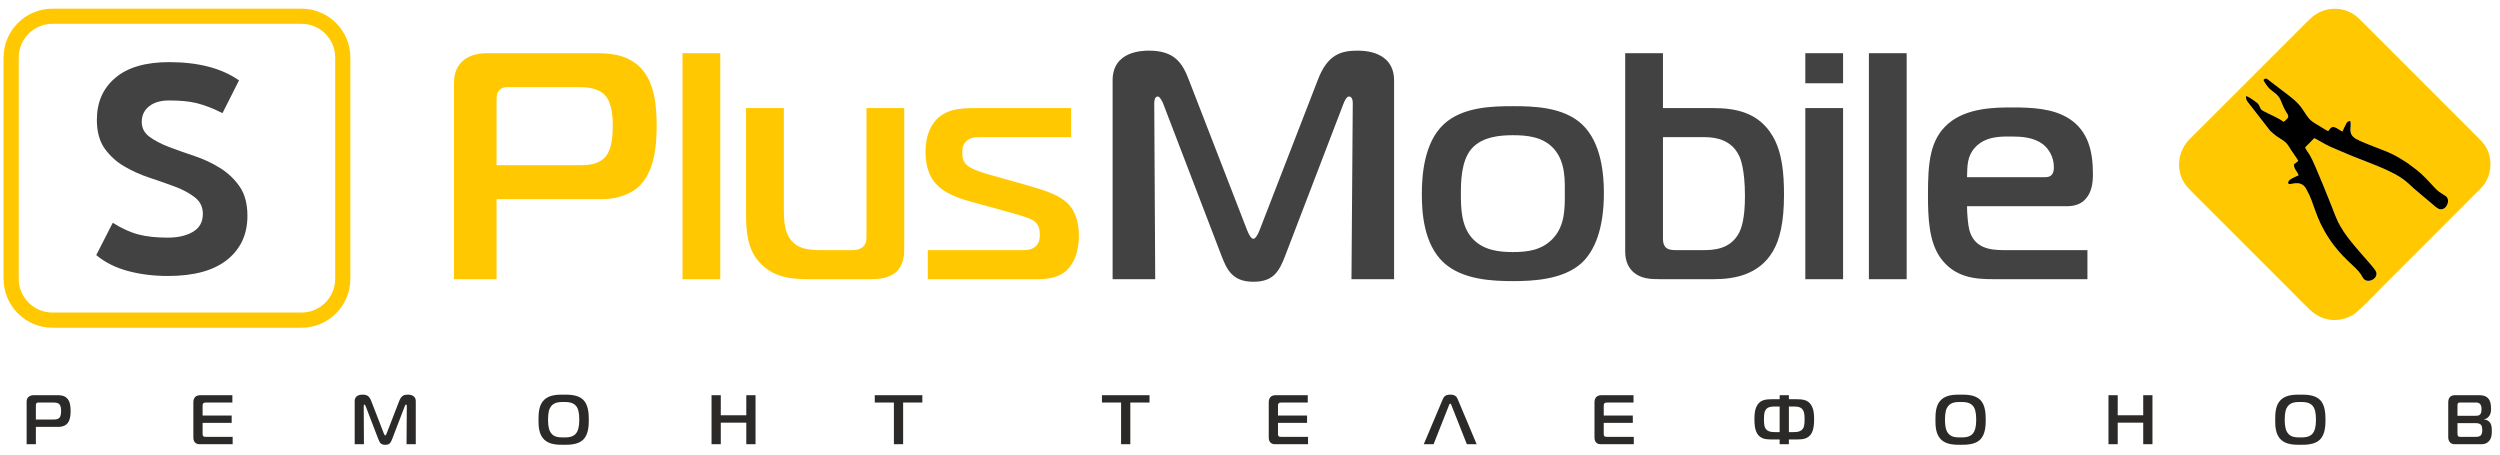 <?xml version="1.0" encoding="UTF-8"?>
<!DOCTYPE svg PUBLIC "-//W3C//DTD SVG 1.1//EN" "http://www.w3.org/Graphics/SVG/1.1/DTD/svg11.dtd">
<!-- Creator: CorelDRAW 2017 -->
<svg xmlns="http://www.w3.org/2000/svg" xml:space="preserve" width="165mm" height="30mm" version="1.1" style="shape-rendering:geometricPrecision; text-rendering:geometricPrecision; image-rendering:optimizeQuality; fill-rule:evenodd; clip-rule:evenodd"
viewBox="0 0 16500 3000"
 xmlns:xlink="http://www.w3.org/1999/xlink">
 <defs>
  <style type="text/css">
   <![CDATA[
    .str0 {stroke:#FFC800;stroke-width:100;stroke-miterlimit:22.926}
    .fil5 {fill:none}
    .fil2 {fill:black}
    .fil1 {fill:#FFC800}
    .fil3 {fill:#434242;fill-rule:nonzero}
    .fil0 {fill:#2B2A29;fill-rule:nonzero}
    .fil4 {fill:#FFC800;fill-rule:nonzero}
   ]]>
  </style>
 </defs>
 <g id="Слой_x0020_1">
  <path class="fil0" d="M236.8 2931.92l0 -114.66 151.65 0c18.95,0 37.45,-6.01 49.47,-15.72 25.43,-20.81 28.2,-62.42 28.2,-88.77 0,-27.28 -2.31,-63.8 -24.5,-85.07 -19.88,-19.42 -47.16,-19.42 -64.27,-19.42l-153.96 0c-11.09,0 -25.89,1.85 -36.52,12.49 -11.1,11.09 -11.1,24.04 -11.1,36.06l0 275.09 61.03 0zm0 -163.21l0 -92.46c0,-5.55 0,-11.1 4.16,-15.26 4.62,-4.62 10.17,-4.16 14.33,-4.16l98.48 0c10.17,0 27.28,0.46 37.91,11.09 10.17,10.64 11.56,30.06 11.56,44.39 0,12.48 -0.92,33.29 -10.63,44.38 -10.64,12.02 -26.36,12.02 -39.76,12.02l-116.05 0zm14945.93 -164.13c-39.3,0 -92.93,0 -129,34.22 -35.13,33.28 -37.45,87.38 -37.45,131.3 0,36.53 0,95.24 37.45,131.31 35.6,34.21 90.62,34.21 129,34.21 36.52,0 94.31,0 128.99,-34.21 35.14,-34.68 36.52,-96.63 36.52,-131.31 0,-42.53 -3.7,-98.94 -36.52,-131.3 -35.14,-34.22 -91.54,-34.22 -128.99,-34.22zm-103.57 165.52c0,-49.47 7.86,-73.51 20.81,-89.69 21.26,-26.36 54.09,-27.28 82.29,-27.28 26.82,0 61.96,0.92 82.76,27.28 12.49,15.72 20.35,41.15 20.35,89.69 0,47.62 -8.33,73.98 -20.35,89.23 -20.8,26.82 -55.48,27.74 -82.76,27.74 -36.52,0 -63.34,-3.23 -82.29,-27.74 -13.41,-17.1 -20.81,-42.99 -20.81,-89.23zm-13543.63 161.82l0 -48.55 -172.91 0c-9.71,0 -17.11,-0.46 -20.81,-4.16 -2.77,-2.31 -4.62,-7.39 -4.62,-12.48l0 -75.82 191.87 0 0 -48.55 -191.87 0 0 -65.19c0,-4.62 0,-11.1 5.09,-15.72 4.62,-4.16 11.09,-4.62 16.64,-4.62l174.76 0 0 -48.55 -207.59 0c-12.48,0 -28.2,0.93 -38.83,12.49 -6.94,7.85 -11.1,20.8 -11.1,33.75l0 229.32c0,12.48 0.93,27.27 12.02,37.91 10.64,10.17 23.12,10.17 36.99,10.17l210.36 0zm1135.99 -251.05c1.39,-3.7 4.63,-10.63 7.86,-10.63 1.85,0 5.55,0.92 5.55,9.7l-1.85 251.98 61.03 0 0 -284.8c0,-29.59 -22.19,-42.54 -52.24,-42.54 -23.58,0 -43,5.55 -56.87,41.61l-83.68 215.92c-2.78,6.93 -6.02,12.02 -8.79,12.02 -2.77,0 -6.01,-5.09 -8.78,-12.02l-83.69 -215.92c-13.87,-36.06 -33.29,-41.61 -56.87,-41.61 -9.24,0 -52.24,0.47 -52.24,42.54l0 284.8 61.03 0 -1.39 -251.98c0,-1.38 0,-9.7 5.09,-9.7 2.77,0 6.47,6.93 7.86,10.63l82.76 215.91c11.56,30.52 21.26,38.84 46.23,38.84 26.82,0 35.14,-9.71 46.23,-38.84l82.76 -215.91zm1049.08 -76.29c-39.3,0 -92.93,0 -129,34.22 -35.13,33.28 -37.45,87.38 -37.45,131.3 0,36.53 0,95.24 37.45,131.31 35.6,34.21 90.62,34.21 129,34.21 36.52,0 94.31,0 128.99,-34.21 35.14,-34.68 36.52,-96.63 36.52,-131.31 0,-42.53 -3.7,-98.94 -36.52,-131.3 -35.14,-34.22 -91.54,-34.22 -128.99,-34.22zm-103.57 165.52c0,-49.47 7.86,-73.51 20.81,-89.69 21.26,-26.36 54.09,-27.28 82.29,-27.28 26.82,0 61.96,0.92 82.76,27.28 12.49,15.72 20.35,41.15 20.35,89.69 0,47.62 -8.33,73.98 -20.35,89.23 -20.8,26.82 -55.48,27.74 -82.76,27.74 -36.52,0 -63.34,-3.23 -82.29,-27.74 -13.41,-17.1 -20.81,-42.99 -20.81,-89.23zm1369.48 -161.82l-61.03 0 0 132.69 -168.29 0 0 -132.69 -61.03 0 0 323.64 61.03 0 0 -142.4 168.29 0 0 142.4 61.03 0 0 -323.64zm974.17 323.64l0 -275.09 126.69 0 0 -48.55 -313.93 0 0 48.55 126.22 0 0 275.09 61.02 0zm1499.41 0l0 -275.09 126.69 0 0 -48.55 -313.93 0 0 48.55 126.22 0 0 275.09 61.02 0zm1172.98 0l0 -48.55 -172.91 0c-9.71,0 -17.11,-0.46 -20.81,-4.16 -2.77,-2.31 -4.62,-7.39 -4.62,-12.48l0 -75.82 191.87 0 0 -48.55 -191.87 0 0 -65.19c0,-4.62 0,-11.1 5.09,-15.72 4.62,-4.16 11.09,-4.62 16.64,-4.62l174.76 0 0 -48.55 -207.59 0c-12.48,0 -28.2,0.93 -38.83,12.49 -6.94,7.85 -11.1,20.8 -11.1,33.75l0 229.32c0,12.48 0.93,27.27 12.02,37.91 10.64,10.17 23.12,10.17 36.99,10.17l210.36 0zm763.81 0l64.73 0 102.17 -258.45c1.39,-3.7 2.78,-9.24 7.86,-9.24 4.63,0 6.01,5.08 7.4,9.24l102.18 258.45 64.73 0 -124.84 -296.82c-6.47,-14.8 -15.25,-30.52 -49.47,-30.52 -34.21,0 -42.99,15.72 -49.47,30.52l-125.29 296.82zm1386.12 0l0 -48.55 -172.91 0c-9.71,0 -17.11,-0.46 -20.81,-4.16 -2.77,-2.31 -4.62,-7.39 -4.62,-12.48l0 -75.82 191.87 0 0 -48.55 -191.87 0 0 -65.19c0,-4.62 0,-11.1 5.09,-15.72 4.62,-4.16 11.09,-4.62 16.64,-4.62l174.76 0 0 -48.55 -207.59 0c-12.48,0 -28.2,0.93 -38.83,12.49 -6.94,7.85 -11.1,20.8 -11.1,33.75l0 229.32c0,12.48 0.93,27.27 12.02,37.91 10.64,10.17 23.12,10.17 36.99,10.17l210.36 0zm962.62 -323.64l0 26.36 -46.24 0c-49.01,0 -78.13,6.01 -98.48,35.13 -18.95,27.28 -21.73,61.96 -21.73,96.17 0,33.29 2.32,69.35 18.5,96.17 19.42,31.44 50.85,38.37 90.62,38.37l57.33 0 0 31.44 61.02 0 0 -31.44 57.34 0c39.76,0 71.2,-6.93 90.61,-38.37 16.19,-26.82 18.5,-62.88 18.5,-96.17 0,-34.21 -2.78,-68.89 -21.73,-96.17 -20.35,-29.12 -49.47,-35.13 -98.94,-35.13l-45.78 0 0 -26.36 -61.02 0zm0 243.66l-27.28 0c-24.04,0 -56.41,-0.93 -69.35,-30.06 -2.78,-6.47 -6.94,-19.88 -6.94,-55.94 0,-36.06 5.09,-49.47 8.32,-55.94 12.02,-23.58 37.45,-26.82 59.18,-26.82l36.07 0 0 168.76zm61.02 0l0 -168.76 36.07 0c23.11,0 46.69,3.24 58.71,26.82 6.01,11.56 8.79,27.27 8.79,55.94 0,32.36 -2.78,46.7 -6.94,55.94 -12.94,29.13 -45.31,30.06 -69.35,30.06l-27.28 0zm1133.69 -247.36c-39.3,0 -92.93,0 -129,34.22 -35.13,33.28 -37.45,87.38 -37.45,131.3 0,36.53 0,95.24 37.45,131.31 35.6,34.21 90.62,34.21 129,34.21 36.52,0 94.31,0 128.99,-34.21 35.14,-34.68 36.52,-96.63 36.52,-131.31 0,-42.53 -3.7,-98.94 -36.52,-131.3 -35.14,-34.22 -91.54,-34.22 -128.99,-34.22zm-103.57 165.52c0,-49.47 7.86,-73.51 20.81,-89.69 21.26,-26.36 54.09,-27.28 82.29,-27.28 26.82,0 61.96,0.92 82.76,27.28 12.49,15.72 20.35,41.15 20.35,89.69 0,47.62 -8.33,73.98 -20.35,89.23 -20.8,26.82 -55.48,27.74 -82.76,27.74 -36.52,0 -63.34,-3.23 -82.29,-27.74 -13.41,-17.1 -20.81,-42.99 -20.81,-89.23zm1369.48 -161.82l-61.03 0 0 132.69 -168.29 0 0 -132.69 -61.03 0 0 323.64 61.03 0 0 -142.4 168.29 0 0 142.4 61.03 0 0 -323.64zm1996.44 0c-10.18,0 -24.51,1.85 -34.22,13.41 -6.93,8.32 -10.17,21.27 -10.17,33.29l0 231.17c0,18.49 7.86,29.13 11.1,32.82 12.94,14.8 27.74,12.95 43.92,12.95l154.88 0c19.88,0 40.69,0 59.18,-20.81 18.5,-20.8 18.5,-46.69 18.5,-67.96 0,-18.03 0,-41.15 -15.26,-57.79 -7.86,-8.79 -20.34,-15.72 -35.6,-17.11l0 -1.85c12.02,-0.92 21.27,-5.55 30.51,-16.64 14.34,-17.11 15.26,-35.14 15.26,-52.71 0,-21.27 -2.31,-50.86 -20.34,-69.35 -17.11,-17.57 -41.15,-19.42 -58.72,-19.42l-159.04 0zm16.64 135.93l0 -69.35c0,-3.7 0.46,-10.17 4.16,-14.33 3.7,-4.16 8.78,-3.7 13.87,-3.7l99.87 0c10.17,0 21.26,0 30.05,8.32 10.17,9.71 10.63,25.89 10.63,34.68 0,22.19 -4.62,30.05 -6.93,32.82 -8.33,11.56 -21.27,11.56 -33.29,11.56l-118.36 0zm0 48.55l123.91 0c19.88,0 29.12,8.32 32.82,13.4 6.01,8.79 6.94,23.58 6.94,32.83 0,10.17 -1.39,24.5 -8.32,32.83 -9.25,11.09 -25.9,11.55 -35.6,11.55l-96.17 0c-4.62,0 -14.8,0.47 -19.88,-5.08 -2.31,-2.78 -3.7,-8.32 -3.7,-18.96l0 -66.57z"/>
  <path class="fil1" d="M15008.34 609.25c-11.14,-8.32 -18.58,-13.64 -28.12,-21.81 -8.53,-7.3 -38.26,-46.76 -41.81,-60.75 18.17,-15.11 23.27,-7.11 39.09,5.16l99.11 75.72c44.99,33.67 88.4,65.92 119.96,113.1 47.68,71.29 42.98,70.7 118.15,114.83 68.1,39.99 43.89,33.09 67.35,9.87 23.2,-22.97 56.74,15.76 78.58,22.28 4.76,-14.48 12.18,-26.48 19.1,-40.98 7.12,-14.93 11.4,-27.21 32.1,-28.24 12.02,39.74 -22.77,83.58 39.67,119.29 19.5,11.16 88.98,39.47 112.48,48.45 60.2,23.01 113.53,41.55 167.61,73.71 68.38,40.66 64.82,41.63 121.41,83.85 28.19,21.03 75.34,70.32 100.83,98.88 43.5,48.73 44.06,41.18 88.77,72.23 34,23.61 3.39,101.06 -45.5,84.31 -14.06,-4.82 -37.26,-26.6 -47.55,-35.7l-66.55 -55.56c-9.05,-8.23 -12.75,-10.04 -20.91,-17.91 -13.13,-12.64 -31.17,-25.04 -43.11,-37.34 -12.4,-12.77 -28.53,-26.23 -42.58,-37.84 -87.88,-72.67 -273.15,-130.8 -384.65,-178.47 -37.51,-16.04 -76.21,-32.48 -112.71,-48.28 -34.29,-14.85 -94.06,-53.6 -105.34,-55.71l-60.04 60.85c5.16,12.57 23.38,38.43 31.46,51.11 29.24,45.86 147.66,345.79 166.82,396.26 40.52,106.73 115.4,187.23 190.93,275.12 3.48,4.06 5.62,5.58 9.28,10.03 14.8,17.97 65.39,72.82 70.9,90.07 14.51,45.42 -61.03,80.48 -86.67,39.45 -5.61,-8.99 -10.65,-18.44 -15.71,-25.99 -35.7,-53.3 -121.48,-102.9 -207.92,-233.07 -96.47,-145.25 -94.07,-228.24 -152.38,-330.29 -37.29,-65.28 -105.06,-21.16 -116.66,-33.14 -8.26,-16.93 11.65,-28.73 24.45,-35.82 13.71,-7.58 28.54,-13.38 42.8,-20.28 -8.18,-24.15 -34.47,-43.86 -30.24,-73.14 8.9,-6.63 18.65,-12.58 27.91,-21.56 -4.1,-10.33 -47.31,-69.2 -58.43,-88.63 -32.51,-56.84 -59.13,-44.2 -127.73,-110.77l-148.05 -190.46c-8.46,-11.5 -10.9,-17.83 -10.9,-37.41 16.2,0.47 54.53,29.99 67.24,39.36 32.33,23.82 17.1,42.08 45.15,57.46 29.89,16.39 115.29,53.24 134.63,72.29 8.98,-3.83 26.32,-20.63 31.74,-30.27 0.83,-17.39 -8.23,-24.59 -15.57,-37.42 -38.73,-67.75 -26.5,-88.09 -78.39,-126.84zm-625.53 499.83c8.51,83.12 52.41,125.76 91.26,164.5l642.34 642.02c43.13,43.13 84.9,87.29 129.06,128.93 76.04,71.7 182.34,91.41 283.26,34.63 36.44,-20.51 162.95,-154.56 197.05,-188.56 86.31,-86.04 170.55,-170.22 256.66,-256.53 86.12,-86.32 170.35,-170.39 256.67,-256.53 43.21,-43.12 84.83,-87.36 129.02,-128.95 48.53,-45.67 75.28,-116.46 67.81,-186.58 -8.83,-82.9 -43.85,-116.7 -92.13,-165.2l-771.35 -770.98c-39.66,-39.56 -103.82,-75.49 -185.87,-66.86 -85.76,9.01 -127.81,52.74 -166.83,91.75l-771.41 770.95c-37.69,38.31 -73.7,107.81 -65.54,187.41z"/>
  <path class="fil2" d="M14938.41 526.69c3.55,13.99 33.28,53.45 41.81,60.75 9.54,8.17 16.98,13.49 28.12,21.81 51.89,38.75 39.66,59.09 78.39,126.84 7.34,12.83 16.4,20.03 15.57,37.42 -5.42,9.64 -22.76,26.44 -31.74,30.27 -19.34,-19.05 -104.74,-55.9 -134.63,-72.29 -28.05,-15.38 -12.82,-33.64 -45.15,-57.46 -12.71,-9.37 -51.04,-38.89 -67.24,-39.36 0,19.58 2.44,25.91 10.9,37.41l148.05 190.46c68.6,66.57 95.22,53.93 127.73,110.77 11.12,19.43 54.33,78.3 58.43,88.63 -9.26,8.98 -19.01,14.93 -27.91,21.56 -4.23,29.28 22.06,48.99 30.24,73.14 -14.26,6.9 -29.09,12.7 -42.8,20.28 -12.8,7.09 -32.71,18.89 -24.45,35.82 11.6,11.98 79.37,-32.14 116.66,33.14 58.31,102.05 55.91,185.04 152.38,330.29 86.44,130.17 172.22,179.77 207.92,233.07 5.06,7.55 10.1,17 15.71,25.99 25.64,41.03 101.18,5.97 86.67,-39.45 -5.51,-17.25 -56.1,-72.1 -70.9,-90.07 -3.66,-4.45 -5.8,-5.97 -9.28,-10.03 -75.53,-87.89 -150.41,-168.39 -190.93,-275.12 -19.16,-50.47 -137.58,-350.4 -166.82,-396.26 -8.08,-12.68 -26.3,-38.54 -31.46,-51.11l60.04 -60.85c11.28,2.11 71.05,40.86 105.34,55.71 36.5,15.8 75.2,32.24 112.71,48.28 111.5,47.67 296.77,105.8 384.65,178.47 14.05,11.61 30.18,25.07 42.58,37.84 11.94,12.3 29.98,24.7 43.11,37.34 8.16,7.87 11.86,9.68 20.91,17.91l66.55 55.56c10.29,9.1 33.49,30.88 47.55,35.7 48.89,16.75 79.5,-60.7 45.5,-84.31 -44.71,-31.05 -45.27,-23.5 -88.77,-72.23 -25.49,-28.56 -72.64,-77.85 -100.83,-98.88 -56.59,-42.22 -53.03,-43.19 -121.41,-83.85 -54.08,-32.16 -107.41,-50.7 -167.61,-73.71 -23.5,-8.98 -92.98,-37.29 -112.48,-48.45 -62.44,-35.71 -27.65,-79.55 -39.67,-119.29 -20.7,1.03 -24.98,13.31 -32.1,28.24 -6.92,14.5 -14.34,26.5 -19.1,40.98 -21.84,-6.52 -55.38,-45.25 -78.58,-22.28 -23.46,23.22 0.75,30.12 -67.35,-9.87 -75.17,-44.13 -70.47,-43.54 -118.15,-114.83 -31.56,-47.18 -74.97,-79.43 -119.96,-113.1l-99.11 -75.72c-15.82,-12.27 -20.92,-20.27 -39.09,-5.16z"/>
  <path class="fil3" d="M8866.42 685.76c6.39,-17.05 21.3,-49 36.21,-49 8.53,0 25.57,4.26 25.57,44.74l-8.52 1161.07 281.21 0 0 -1312.33c0,-136.35 -102.26,-196 -240.73,-196 -106.52,0 -198.13,23.43 -262.04,191.74l-385.61 994.9c-12.78,31.95 -27.69,55.39 -40.48,55.39 -12.78,0 -27.69,-23.44 -40.47,-55.39l-385.61 -994.9c-40.48,-104.39 -89.48,-191.74 -262.04,-191.74 -42.61,0 -240.74,2.13 -240.74,196l0 1312.33 281.22 0 -6.39 -1161.07c0,-6.39 0,-44.74 23.43,-44.74 12.78,0 29.83,31.95 36.22,49l381.34 994.9c36.22,93.74 70.31,178.95 213.04,178.95 132.09,0 170.44,-66.04 213.04,-178.95l381.35 -994.9zm1118.47 14.91c-134.22,0 -332.35,4.26 -455.91,119.3 -129.96,121.44 -144.87,334.48 -144.87,462.3 0,115.04 10.65,328.09 144.87,451.65 123.56,112.91 321.69,121.43 455.91,121.43 129.95,0 334.47,-8.52 455.9,-121.43 83.09,-78.83 144.87,-221.56 144.87,-460.17 0,-119.3 -14.91,-332.34 -144.87,-453.78 -123.56,-115.04 -321.69,-119.3 -455.9,-119.3zm-343 579.47c0,-72.43 0,-217.3 70.3,-298.26 70.31,-80.95 191.74,-89.47 272.7,-89.47 89.47,0 198.12,8.52 270.56,89.47 78.82,87.35 72.43,215.18 72.43,298.26 0,98 0,206.65 -74.56,289.74 -74.57,83.08 -174.7,93.74 -268.43,93.74 -89.48,0 -198.13,-10.66 -270.57,-93.74 -70.3,-80.96 -72.43,-196 -72.43,-289.74zm1084.38 -928.86l0 1301.68c0,44.74 6.39,98 51.13,140.61 51.13,46.87 115.04,49 178.95,49l355.78 0c132.08,0 298.26,-27.7 389.86,-185.35 44.74,-76.69 72.44,-189.6 72.44,-372.82 0,-142.73 -12.78,-281.21 -74.57,-385.6 -95.86,-164.04 -257.78,-185.35 -394.12,-185.35l-330.22 0 0 -362.17 -249.25 0zm249.25 553.91l274.83 0c76.69,0 178.95,19.17 227.95,123.56 8.52,17.05 38.35,87.35 38.35,266.3 0,149.13 -23.44,210.92 -38.35,240.74 -57.52,110.78 -170.43,115.04 -236.47,115.04l-181.09 0c-25.56,0 -51.13,-2.13 -68.17,-19.17 -19.18,-21.3 -17.05,-51.13 -17.05,-74.56l0 -651.91zm939.52 937.38l249.25 0 0 -1129.12 -249.25 0 0 1129.12zm249.25 -1293.16l0 -198.13 -249.25 0 0 198.13 249.25 0zm170.44 1293.16l249.25 0 0 -1491.29 -249.25 0 0 1491.29zm1442.28 0l0 -191.74 -551.77 0c-91.61,0 -196,-12.78 -227.96,-134.21 -8.52,-34.09 -14.91,-106.52 -14.91,-155.52l656.17 0c44.74,0 87.34,-8.52 121.43,-42.61 46.87,-46.87 53.26,-112.91 53.26,-170.43 0,-142.74 -27.7,-283.35 -159.78,-366.43 -104.39,-66.05 -240.74,-72.44 -372.82,-72.44 -106.52,0 -298.26,0 -421.82,106.52 -123.57,106.52 -134.22,262.04 -134.22,472.95 0,149.13 6.39,304.65 80.96,411.17 93.73,132.09 230.08,142.74 345.12,142.74l626.34 0zm-794.64 -673.21c2.13,-74.56 0,-136.35 51.13,-193.87 68.17,-76.69 170.43,-74.56 236.48,-74.56 70.3,0 151.25,4.26 213.04,51.13 36.21,27.69 72.43,80.95 72.43,151.26 0,29.82 -6.39,66.04 -55.39,66.04l-517.69 0z"/>
  <path class="fil4" d="M3277.32 1842.57l0 -528.34 698.77 0c87.35,0 172.57,-27.7 227.96,-72.44 117.17,-95.86 129.95,-287.6 129.95,-409.03 0,-125.7 -10.65,-294 -112.91,-392 -91.61,-89.48 -217.3,-89.48 -296.13,-89.48l-709.42 0c-51.13,0 -119.31,8.52 -168.31,57.52 -51.13,51.13 -51.13,110.79 -51.13,166.18l0 1267.59 281.22 0zm0 -752.03l0 -426.09c0,-25.56 0,-51.13 19.17,-70.3 21.31,-21.3 46.87,-19.17 66.05,-19.17l453.77 0c46.87,0 125.7,2.13 174.7,51.13 46.87,49 53.26,138.47 53.26,204.52 0,57.52 -4.26,153.38 -49,204.51 -49,55.4 -121.44,55.4 -183.22,55.4l-534.73 0zm1227.12 752.03l249.25 0 0 -1491.29 -249.25 0 0 1491.29zm1463.59 -202.39l0 -926.73 -249.26 0 0 845.78c0,21.3 0,46.86 -21.3,68.17 -14.92,14.91 -38.35,23.43 -72.44,23.43l-206.65 0c-89.48,0 -157.65,-10.65 -202.39,-72.43 -31.95,-42.61 -42.61,-98 -42.61,-198.13l0 -666.82 -249.25 0 0 711.56c0,138.48 21.3,251.39 115.04,332.34 76.69,66.05 164.04,85.22 294,85.22l398.38 0c59.65,0 127.83,-2.13 176.83,-42.61 57.52,-46.87 59.65,-119.3 59.65,-159.78zm155.51 202.39l722.21 0c53.26,0 123.57,-4.26 181.09,-46.87 42.61,-34.09 93.74,-104.39 93.74,-240.74 0,-61.78 -10.66,-144.86 -68.18,-206.65 -55.39,-59.65 -147,-89.47 -281.21,-127.82l-242.87 -68.17c-29.82,-8.52 -108.65,-31.96 -140.61,-57.52 -34.08,-27.7 -36.21,-55.39 -36.21,-87.35 0,-29.83 2.13,-57.52 31.95,-80.96 27.7,-21.3 59.66,-21.3 87.35,-21.3l598.65 0 0 -191.74 -637 0c-95.87,0 -204.52,6.39 -270.56,98 -44.74,61.78 -53.26,136.35 -53.26,191.74 0,55.39 8.52,129.95 53.26,191.74 44.74,61.78 127.83,104.39 247.13,136.34l217.3 59.65c157.65,42.61 187.48,57.52 204.52,72.44 27.69,25.56 31.96,55.39 31.96,85.21 0,17.05 0,46.87 -21.31,70.31 -23.43,27.69 -57.52,31.95 -83.08,31.95l-634.87 0 0 191.74z"/>
  <path class="fil5 str0" d="M345.49 107.25l1644.94 0c149.55,0 271.89,122.35 271.89,271.89l0 1461.82c0,149.54 -122.34,271.89 -271.89,271.89l-1644.94 0c-149.55,0 -271.89,-122.35 -271.89,-271.89l0 -1461.82c0,-149.54 122.34,-271.89 271.89,-271.89z"/>
  <path class="fil3" d="M1577.54 530.37c-58.98,-40.81 -126.88,-70.99 -203.7,-90.88 -76.81,-19.54 -162.54,-29.49 -257.18,-29.49 -155,0 -273.31,34.29 -354.92,103.22 -81.62,68.58 -122.42,161.17 -122.42,277.76 0,77.85 17.14,140.94 51.43,189.29 34.3,48.35 77.5,87.45 129.63,117.97 52.12,30.52 108.36,55.55 168.71,75.44 60.36,19.89 116.59,39.78 168.72,59.32 52.12,19.89 95.33,43.55 129.62,70.64 34.29,27.09 51.44,63.1 51.44,108.02 0,52.81 -21.61,92.25 -64.81,117.97 -43.21,25.71 -99.11,38.75 -167.69,38.75 -74.07,0 -137.85,-6.86 -191.35,-20.58 -53.49,-13.72 -110.42,-39.44 -170.77,-77.5l-109.05 213.3c57.61,48 127.22,82.98 208.84,104.93 81.61,21.94 169.74,32.92 264.39,32.92 171.46,0 301.76,-35.67 390.92,-106.99 89.16,-71.67 133.74,-168.03 133.74,-289.77 0,-79.21 -17.15,-143.68 -51.44,-193.4 -34.29,-49.38 -77.5,-90.53 -129.62,-122.77 -52.12,-32.57 -108.02,-58.63 -167.69,-78.52 -59.66,-19.89 -115.56,-39.78 -167.68,-59.33 -52.13,-19.89 -95.33,-42.52 -129.63,-67.55 -34.29,-25.04 -51.43,-58.3 -51.43,-99.11 0,-42.52 16.11,-76.47 48.35,-102.19 32.23,-25.71 75.78,-38.74 130.65,-38.74 37.03,0 70.3,1.37 99.79,4.11 29.49,2.4 57.61,7.2 84.36,13.72 26.74,6.86 53.83,15.43 81.27,26.06 27.43,10.63 56.92,23.66 88.47,39.78l109.05 -216.38z"/>
 </g>
</svg>
